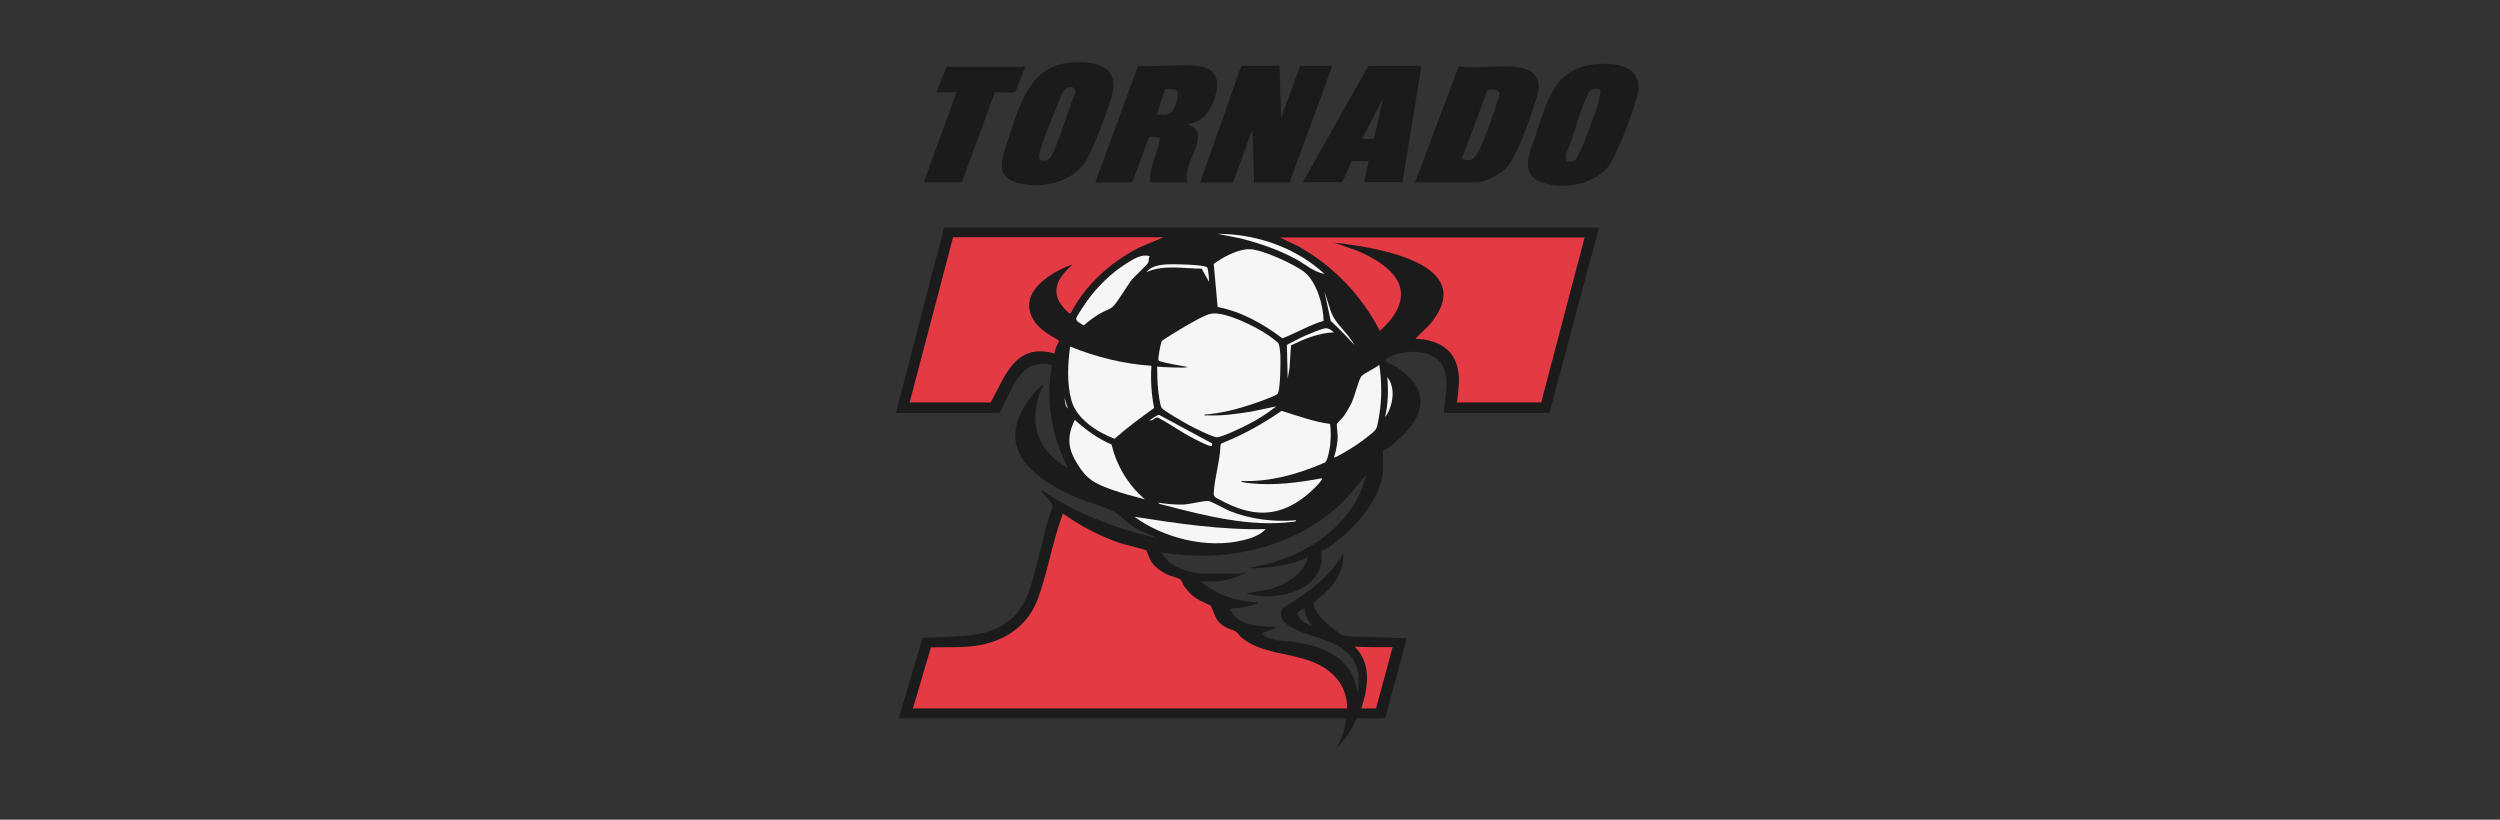 <?xml version="1.0" encoding="UTF-8"?>
<svg id="Camada_1" data-name="Camada 1" xmlns="http://www.w3.org/2000/svg" viewBox="0 0 122 40">
  <rect x="0" y="0" width="122" height="40" fill="#333333" stroke="none"/>
  <defs>
    <style>
      .cls-1 {
        fill: #f6f6f6;
      }

      .cls-2 {
        fill: #f8f8f8;
      }

      .cls-3 {
        fill: #e43a43;
      }

      .cls-4 {
        fill: #1a1a1a;
      }

      .cls-5 {
        fill: #f7f7f7;
      }

      .cls-6 {
        fill: #1b1b1b;
      }

      .cls-7 {
        fill: #c8c8c8;
      }

      .cls-8 {
        fill: #f9f9f9;
      }
    </style>
  </defs>
  <g>
    <polygon class="cls-4" points="62.44 3.21 62.52 5.75 63.45 3.21 65.02 3.21 62.93 8.9 61.2 8.9 61.12 6.31 60.17 8.9 58.57 8.9 60.58 3.21 62.44 3.21"/>
    <path class="cls-6" d="M50.04,3.26c-.11.17-.42,1.15-.51,1.22-.13.09-.78-.02-.98.03l-1.61,4.38h-1.86l1.6-4.39h-.98l.49-1.24h3.85Z"/>
    <path class="cls-6" d="M74.76,3.52c-.74-.55-2.65-.09-3.57-.29l-2.14,5.67h3.02c.4,0,1.2-.44,1.47-.75.51-.56,1.09-2.28,1.34-3.05.17-.54.43-1.16-.13-1.58ZM73.1,4.86c-.19.63-.7,2.12-1.02,2.65-.21.36-.36.33-.75.26l1.24-3.32c.13-.16.58-.08.61.1.01.05-.06.25-.08.32Z"/>
    <path class="cls-6" d="M58.43,3.22c-.91-.1-1.96.06-2.89-.01l-2.09,5.69h1.81l.78-2.14c.04-.14.52-.08.56-.02-.06.73-.56,1.4-.46,2.16h1.81c-.26-.7.67-1.78.49-2.43-.02-.08-.08-.16-.13-.23l-.36-.18c.63-.08.99-.46,1.23-1.02.36-.87.38-1.69-.74-1.82ZM57.22,5.41c-.21.26-.48.17-.78.18.1-.15.37-1.19.42-1.23.03-.02.45-.02.51.02.25.15,0,.85-.16,1.03Z"/>
    <path class="cls-6" d="M52.1,3.07c-1.92.22-2.42,2.27-2.93,3.83-.28.86-.66,1.75.55,2.04,1.14.27,2.55-.02,3.24-1.03.33-.48,1.32-3.02,1.37-3.59.12-1.29-1.27-1.36-2.23-1.25ZM52.46,4.57c-.33.8-.56,1.63-.88,2.43-.11.26-.27.83-.59.85-.26.01-.31-.13-.26-.36.11-.55.65-1.8.88-2.38.12-.29.24-.82.59-.86.2-.02.32.12.26.31Z"/>
    <path class="cls-6" d="M77.88,3.13c-2.03.19-2.39,1.81-2.94,3.47-.28.84-.84,1.89.33,2.31,1.04.37,2.5.09,3.21-.78.42-.51,1.4-3.09,1.47-3.75.12-1.18-1.18-1.33-2.07-1.25ZM78.07,4.71c-.11.55-.76,2.29-1.02,2.81-.15.31-.22.39-.6.34l-.05-.31c.43-.89.64-2.09,1.09-2.94.07-.13.12-.25.29-.28.07-.01.27,0,.3.04.04.04,0,.28-.02.36Z"/>
    <path class="cls-4" d="M66.78,3.21l-3.2,5.68h1.89c.11-.11.46-1.03.52-1.03h.8l-.21,1.03h1.86l.93-5.68h-2.58ZM67.07,6.73c-.07.1-.46.03-.6.05l1.03-2.01-.44,1.97Z"/>
  </g>
  <g>
    <path class="cls-1" d="M58.82,20.2c-.01.07.1.04.16.04.72.03,1.4-.07,2.11-.18l1.24-.26c-.44.35-.94.67-1.45.92-.27.14-1.19.58-1.44.59-.21,0-1.2-.5-1.43-.63-.22-.12-1.19-.67-1.28-.82-.07-.12-.14-.66-.16-.83-.04-.39-.05-.78-.05-1.17.14.02,1.48.09,1.48.02-.2-.05-1.34-.22-1.41-.32-.05-.07.1-.86.16-.95.04-.06,1.01-.64,1.16-.73.29-.16.94-.55,1.24-.6.69-.13,2.26.67,2.82,1.07.1.07.42.3.47.38s.08.4.09.51c.02.28.01,1.81-.14,1.96-.09.09-1,.42-1.19.48-.74.25-1.58.47-2.37.52Z"/>
    <path class="cls-1" d="M64.95,20.67c.04.36.04.67,0,1.04-.03.19-.11.72-.25.83-1.27.55-2.66.96-4.08.9-.01.06.08.06.13.07.1.02.26.04.36.05,1.15.11,2.31-.04,3.43-.25.11.08-.65.76-.74.83-1.41,1.13-2.69,1.06-4.25.21-.16-.09-.28-.11-.28-.3.03-.74.31-1.59.33-2.35l.04-.09c1.05-.41,2.03-.96,2.94-1.59.78.24,1.55.53,2.37.64Z"/>
    <path class="cls-1" d="M64.63,15.63c-.7.21-1.32.59-2,.85-.93-.7-1.98-1.3-3.16-1.53l-.19-2.1c.43-.32,1.16-.72,1.74-.72.61,0,2.23.75,2.7,1.13.59.48.92,1.65.92,2.36Z"/>
    <path class="cls-1" d="M56.23,17.81c-.05.69,0,1.38.13,2.06-.66.48-1.32.96-1.93,1.5-.86-.32-1.86-.98-2.1-1.86s-.18-1.78-.07-2.64c1.25.51,2.6.85,3.97.94Z"/>
    <path class="cls-1" d="M54.28,21.66c.26,1.04.79,1.95,1.63,2.68-.54-.15-1.1-.29-1.63-.48-.85-.31-1.19-.49-1.66-1.24s-.53-1.33-.13-2.16c.53.48,1.11.91,1.79,1.2Z"/>
    <path class="cls-1" d="M65.14,22.28c.1-.3.17-.69.18-1,0-.15-.06-.56-.04-.63.01-.04.29-.31.35-.4.13-.19.27-.43.37-.64.15-.32.33-1.08.47-1.28.11-.15.71-.41.88-.57.12.81.13,1.64,0,2.45-.03.19-.08.54-.17.7s-.77.64-.96.77c-.11.08-1.02.65-1.08.6Z"/>
    <path class="cls-1" d="M56.14,12.48c-.06.09-.03.21-.07.3-.05.1-.64.65-.78.81-.27.33-.71,1.13-.95,1.34-.13.12-.46.23-.64.34-.27.17-.54.36-.77.57-.11-.07-.4-.2-.37-.34.04-.15.43-.71.54-.87.48-.67,1.17-1.35,1.89-1.8.34-.21.73-.49,1.15-.37Z"/>
    <path class="cls-1" d="M56.23,17.46c-.89-.24-1.84-.63-2.6-1.12-.08-.05-.46-.28-.44-.35.02-.1.88-.63,1.03-.68.42-.12.95.32,1.28.55.13.09.88.64.91.7.05.1-.17.72-.17.89Z"/>
    <path class="cls-1" d="M61.82,25.78c-.28.3-.73.46-1.13.55-1.77.42-3.87-.12-5.28-1.15,2.12.33,4.26.65,6.42.6Z"/>
    <path class="cls-1" d="M63.29,25.36c.01.06-.09.07-.13.07-2.08.28-4.31-.29-6.3-.81-.08-.02-.27-.05-.31-.12.42.06.84.11,1.27.09.32-.02.95-.19,1.19-.17.14.01.83.4,1.04.49,1.01.4,2.14.54,3.23.45Z"/>
    <path class="cls-5" d="M64.82,23.44s0-.11,0-.14c.04-.12.81-.32,1.01-.39.25-.09.49-.2.72-.32-.12.35-.48.85-.92.85-.11,0-.78.03-.81,0Z"/>
    <path class="cls-2" d="M65.14,16.19c-.73.02-1.47.32-2.1.64l-.07,1.09-.09.53-.04-1.65c.31-.16.62-.33.94-.47.19-.08.76-.32.93-.34.14-.02.34.1.43.21Z"/>
    <path class="cls-2" d="M58.94,13c.07.07.1.58.1.71l-.36-.64c-.89,0-1.86-.21-2.69.17.2-.29.65-.36.99-.38.26-.02,1.83.01,1.95.14Z"/>
    <path class="cls-8" d="M59.18,21.61s.04.14-.06.12c-.19-.04-.62-.26-.81-.36-.61-.31-1.16-.71-1.75-1.03-.15-.05-.27.19-.42.13.1-.06.37-.28.47-.26l2.58,1.39Z"/>
    <path class="cls-5" d="M67.63,20.32c.15-.64.17-1.31.11-1.96.32.4.31.97.16,1.43-.05.16-.16.41-.28.53Z"/>
    <path class="cls-5" d="M66.16,16.83c-.37-.42-.76-.82-1.17-1.2l-.31-1.44.27.83c.19.75.87,1.14,1.2,1.81Z"/>
    <path class="cls-6" d="M46.07,11.11l-2.35,9.04h5.05c.58-.98.94-2.74,2.57-2.34-.33,1.7-.02,3.49.78,5.03-1.46-.81-1.88-2.06-1.42-3.55.03-.1.24-.48.22-.5-.06-.06-.21.19-.28.19-2.27,2.52-.72,4.17,1.95,5.32.51.22,1.34.43,1.77.67.4.22.85.79,1.37.95l.72.33c-2.02-.44-3.96-1.21-5.63-2.34-.07.06.58.63.55.78-.48,1.38-.72,2.93-1.21,4.3-.44,1.2-1.39,1.83-2.73,2-.78.1-1.62.1-2.41.14l-1.16,3.92h21.84l-.12.64-.32.77c.42-.4.72-.89.95-1.4.21-.05,1.32.06,1.4-.05l1.04-3.86c-1.04-.06-2.07-.04-3.11-.12-.19-.13-.39-.27-.57-.42-.28-.23-.97-.84-.84-1.21.01-.04.6-.51.71-.63.46-.49.74-1.09.71-1.75l-.36.54c-.67.89-1.64,1.52-2.59,2.12-.35.59.39.95.88,1.15.83.34,1.76.45,2.38,1.13.49.55.49,1.15.39,1.83l-.12-.51c-.41-1.27-1.61-1.74-2.92-1.95-.54-.09-1.25,0-1.63-.42,0-.05.65-.18.69-.32-.85-.03-1.88-.03-2.26-.88.4-.04.79-.07,1.17-.2.06-.02.21-.05.22-.12-1.03-.02-2.05-.38-2.82-1.02h.9c.11,0,.54-.11.67-.15.21-.06.39-.18.6-.23,0-.1-.14,0-.16,0h-1.99c-.11,0-.49-.08-.61-.12-.54-.13-1.07-.43-1.3-.91,2.97.5,6.11-.15,8.36-2.03.63-.52,1.12-1.14,1.61-1.77-.5,2.43-3.08,4.17-5.63,4.52.03.08.27.05.35.04.8-.04,1.69-.16,2.4-.51.09-.03-.09.34-.11.37-.31.58-1.08,1-1.73,1.18l-1.14.2c1.39.4,3.5-.03,3.69-1.6.01-.12-.03-.42.01-.48.01-.02.25-.12.31-.16,1.2-.79,2.5-2.23,2.67-3.63.02-.18-.01-1.06.02-1.11.01-.02.13-.04.18-.07,1.67-1.26,2.5-2.75.35-4.07-.15-.09-.49-.16-.38-.33,0-.02.29-.16.34-.18.53-.18,1.25-.24,1.78-.02,1.2.5.74,1.89.69,2.84h5.15l2.42-9.04h-31.95ZM63.32,30c-.06-.17.19-.23.35-.3,0,.33.18.65.42.89-.32-.14-.65-.26-.76-.6Z"/>
    <path class="cls-7" d="M52.12,19.94c-.16-.11-.15-.38-.18-.55l.18.55Z"/>
    <g>
      <path class="cls-3" d="M44.55,34.57l.88-2.98c.81-.02,1.6.04,2.4-.11,1.37-.26,2.39-1.06,2.83-2.29.48-1.33.71-2.79,1.21-4.13.86.61,1.8,1.11,2.81,1.45.19.06,1.21.31,1.26.35.02.02.16.42.23.53.16.25.47.49.75.63.16.08.62.19.69.26.06.05.1.22.17.32.22.31.42.5.76.7.11.06.52.23.54.25.07.08.18.55.38.78.33.38.63.33.9.53.07.05.13.18.23.26.95.77,2.29.73,3.41,1.16,1.06.4,1.75,1.2,1.74,2.29h-21.19Z"/>
      <path class="cls-3" d="M66.43,34.57c.33-.98.52-2.19-.32-3.01.6.02,1.23.03,1.85.02l-.81,2.99h-.72Z"/>
    </g>
    <g>
      <path class="cls-3" d="M77.33,11.58l-2.12,8.06h-4.11c.07-.61.18-1.24-.01-1.84-.28-.88-1.07-1.23-2.02-1.27.27-.29.58-.53.82-.84,2.2-2.85-2.75-3.63-4.79-3.85l1.09.38c.8.32,1.91.95,2.13,1.79s-.37,1.58-.98,2.14c-.88-1.7-2.23-3.15-3.98-4.13l-.89-.43h14.87Z"/>
      <path class="cls-3" d="M56.78,11.58l-1.19.5c-1.42.73-2.64,1.84-3.34,3.21-.1.07-.51-.47-.56-.57-.39-.76.11-1.3.65-1.82-1.13.41-2.67,1.39-1.92,2.69.28.48.79.75,1.27,1.04-.1.19-.21.41-.23.62-1.95-.55-2.42,1.17-3.12,2.39h-3.95l2.12-8.06h10.25Z"/>
      <path class="cls-2" d="M64.63,13.37c-.56-.12-.92-.47-1.4-.73-.82-.45-1.74-.76-2.66-1l-1.15-.23c1.96.01,3.83.69,5.22,1.96Z"/>
    </g>
    <g>
      <path class="cls-1" d="M58.77,20.23c-.01.07.1.04.16.04.72.03,1.4-.07,2.11-.18l1.24-.26c-.44.35-.94.67-1.45.92-.27.14-1.19.58-1.44.59-.21,0-1.2-.5-1.43-.63-.22-.12-1.19-.67-1.28-.82-.07-.12-.14-.66-.16-.83-.04-.39-.05-.78-.05-1.17.14.02,1.48.09,1.48.02-.2-.05-1.34-.22-1.41-.32-.05-.07.1-.86.16-.95.04-.06,1.01-.64,1.16-.73.29-.16.94-.55,1.24-.6.69-.13,2.26.67,2.82,1.07.1.07.42.3.47.38s.08.4.09.51c.02.28.01,1.81-.14,1.96-.09.09-1,.42-1.19.48-.74.25-1.58.47-2.37.52Z"/>
      <path class="cls-1" d="M64.91,20.7c.04.36.04.67,0,1.04-.03.19-.11.72-.25.83-1.27.55-2.66.96-4.08.9-.01.06.08.06.13.07.1.02.26.04.36.05,1.15.11,2.31-.04,3.43-.25.11.08-.65.76-.74.83-1.41,1.13-2.69,1.06-4.25.21-.16-.09-.28-.11-.28-.3.03-.74.31-1.59.33-2.35l.04-.09c1.05-.41,2.03-.96,2.94-1.59.78.24,1.55.53,2.37.64Z"/>
      <path class="cls-1" d="M64.58,15.66c-.7.21-1.32.59-2,.85-.93-.7-1.98-1.3-3.16-1.53l-.19-2.1c.43-.32,1.16-.72,1.74-.72.61,0,2.23.75,2.7,1.13.59.48.92,1.65.92,2.36Z"/>
      <path class="cls-1" d="M56.19,17.85c-.05.69,0,1.38.13,2.06-.66.48-1.32.96-1.93,1.5-.86-.32-1.86-.98-2.1-1.86s-.18-1.78-.07-2.64c1.25.51,2.6.85,3.97.94Z"/>
      <path class="cls-1" d="M54.24,21.69c.26,1.04.79,1.95,1.63,2.68-.54-.15-1.1-.29-1.63-.48-.85-.31-1.19-.49-1.66-1.24s-.53-1.33-.13-2.16c.53.48,1.11.91,1.79,1.2Z"/>
      <path class="cls-1" d="M65.1,22.32c.1-.3.17-.69.18-1,0-.15-.06-.56-.04-.63.01-.04.29-.31.35-.4.13-.19.27-.43.37-.64.15-.32.33-1.08.47-1.28.11-.15.71-.41.88-.57.12.81.13,1.64,0,2.45-.03.19-.08.54-.17.7s-.77.64-.96.77c-.11.08-1.02.65-1.08.6Z"/>
      <path class="cls-1" d="M56.1,12.52c-.06.09-.03.21-.07.3-.05.1-.64.65-.78.81-.27.33-.71,1.13-.95,1.34-.13.12-.46.23-.64.34-.27.17-.54.36-.77.57-.11-.07-.4-.2-.37-.34.04-.15.43-.71.54-.87.48-.67,1.17-1.35,1.89-1.8.34-.21.73-.49,1.15-.37Z"/>
      <path class="cls-1" d="M61.77,25.82c-.28.3-.73.46-1.13.55-1.77.42-3.87-.12-5.28-1.15,2.12.33,4.26.65,6.42.6Z"/>
      <path class="cls-1" d="M63.25,25.39c.01.06-.09.07-.13.07-2.08.28-4.31-.29-6.3-.81-.08-.02-.27-.05-.31-.12.42.06.84.11,1.27.09.32-.02.95-.19,1.19-.17.14.01.83.4,1.04.49,1.01.4,2.14.54,3.23.45Z"/>
      <path class="cls-2" d="M65.1,16.22c-.73.02-1.47.32-2.1.64l-.07,1.09-.09.53-.04-1.65c.31-.16.62-.33.94-.47.19-.08.76-.32.93-.34.14-.02.34.1.43.21Z"/>
      <path class="cls-2" d="M58.9,13.04c.07.07.1.58.1.71l-.36-.64c-.89,0-1.86-.21-2.69.17.2-.29.65-.36.99-.38.26-.02,1.83.01,1.95.14Z"/>
      <path class="cls-8" d="M59.14,21.65s.04.14-.06.12c-.19-.04-.62-.26-.81-.36-.61-.31-1.16-.71-1.75-1.03-.15-.05-.27.19-.42.13.1-.06.37-.28.47-.26l2.58,1.39Z"/>
      <path class="cls-5" d="M67.59,20.36c.15-.64.17-1.31.11-1.96.32.4.31.97.16,1.43-.05.16-.16.41-.28.53Z"/>
      <path class="cls-5" d="M66.11,16.86c-.37-.42-.76-.82-1.17-1.2l-.31-1.44.27.83c.19.75.87,1.14,1.2,1.81Z"/>
    </g>
  </g>
</svg>